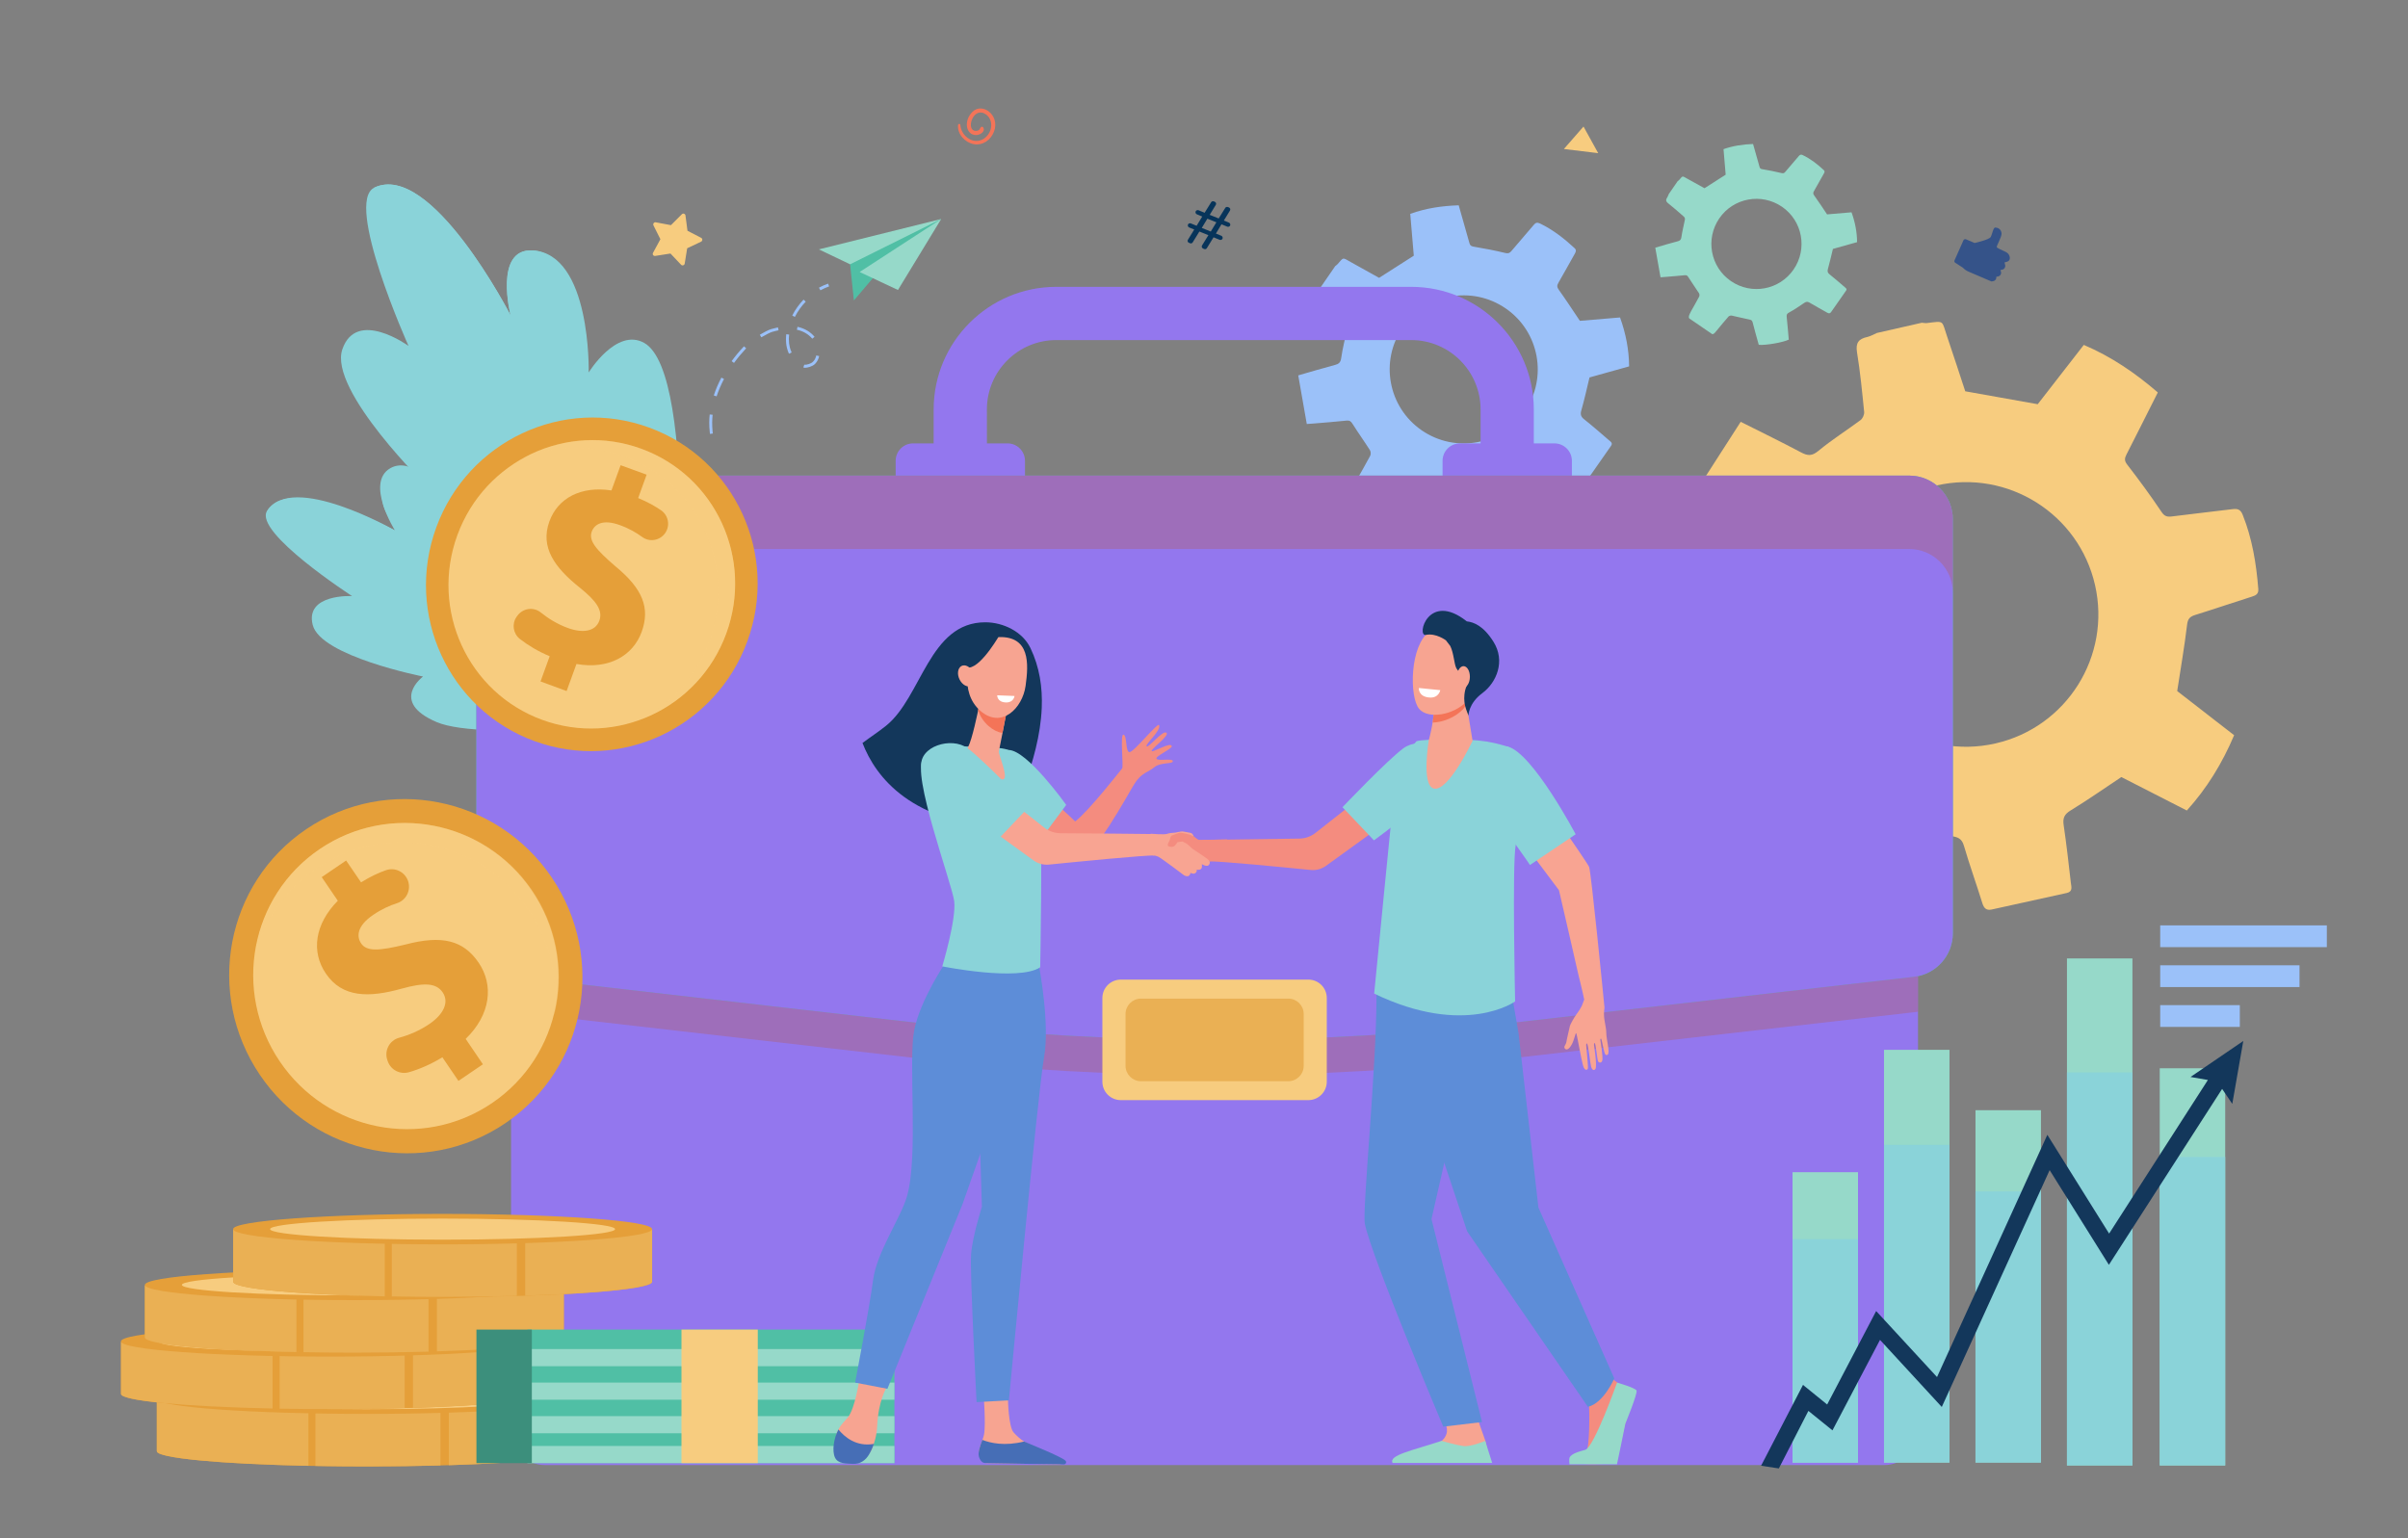 <?xml version="1.0" encoding="utf-8"?>
<!-- Generator: Adobe Illustrator 24.0.1, SVG Export Plug-In . SVG Version: 6.00 Build 0)  -->
<svg version="1.1" id="Layer_1" xmlns="http://www.w3.org/2000/svg" xmlns:xlink="http://www.w3.org/1999/xlink" x="0px" y="0px"
	 viewBox="0 0 3130 2000" style="enable-background:new 0 0 3130 2000;" xml:space="preserve">
<rect x="0" y="0" width="3130" height="2000" fill="#808080" stroke="none"/>
<style type="text/css">
	.st0{fill:#9BC1F9;}
	.st1{fill:#F7CC7F;}
	.st2{fill:#96D9C9;}
	.st3{fill:#8AD3D9;}
	.st4{fill:#9377EE;}
	.st5{fill:#50BFA5;}
	.st6{opacity:0.3;fill:#B75742;enable-background:new    ;}
	.st7{fill:#EAB054;}
	.st8{fill:#E59F39;}
	.st9{fill:#3C8F7C;}
	.st10{opacity:0.3;fill:#F7CC7F;enable-background:new    ;}
	.st11{fill:#F48C7F;}
	.st12{fill:#F7A491;}
	.st13{fill:#5D8DD8;}
	.st14{fill:#13375B;}
	.st15{fill:#466EB6;}
	.st16{fill:#F47458;}
	.st17{fill:#FFFFFF;}
	.st18{fill:#F8A492;}
	.st19{fill:#07345A;}
	.st20{fill:#355389;}
</style>
<path class="st0" d="M1759.2,639l49,33.7c3.1,0.4,4.9-1.9,9.6-7.6c8.3-10.1,16.6-20.2,25.3-30.1c1.4-1.5,4.7-2.4,6.9-2
	c12.6,2.6,25,5.9,37.6,8.3c3.9,0.8,5.8,1.8,6.8,5.8c4.2,16.2,8.8,32.3,13.2,48.3c15.2,1.2,52.3-5.2,64.1-11.2
	c-1.4-15.9-2.6-32.1-4.4-48.3c-0.6-5,0.5-7.2,5.2-9.7c10.9-5.9,21.2-12.8,31.4-19.9c4.1-2.9,7-4.2,11.9-1.3
	c12.5,7.5,25.5,14.3,38.1,21.6c3.4,2,5.9,2,8.2-1.2c10.7-15.3,21.3-30.6,32-45.8c2.6-3.8-0.6-5.5-2.7-7.3
	c-10.7-9.2-21.4-18.6-32.5-27.4c-4.1-3.3-4.9-6.3-3.4-11.5c3.9-13.7,7-27.7,10.6-42.7c15.9-4.4,33.4-9.3,51.5-14.4
	c-0.2-21.8-4.3-42.7-11.8-63.6c-18.1,1.5-36.2,3.1-52.2,4.4c-9.5-14.1-18.1-27.4-27.3-40.2c-2.7-3.7-2.6-5.9-0.5-9.5
	c7.2-12.4,14.1-25.1,21.2-37.6c1.5-2.7,2.3-4.8-0.4-7.3c-13.6-12.6-28.1-23.9-44.9-32c-3.8-1.8-5.8-0.9-8.1,1.9
	c-9.6,11.3-19.3,22.4-28.9,33.8c-2.3,2.8-4.1,3.6-8,2.7c-13.7-3.3-27.6-6-41.5-8.3c-3.6-0.6-4.5-2.1-5.3-5
	c-4.5-16.1-9.1-32.2-13.8-48.7c-21.6,0.7-42.4,3.7-63,11.1c1.6,18.5,3.1,36.8,4.6,54.4c-15,9.6-29.6,18.9-45.1,28.8
	c-11.2-6.2-24-13.5-37-20.6c-10.6-5.8-8.6-6.9-17.1,2.9c-0.8,0.9-1.9,1.6-2.9,2.4c-6.3,9.2-12.7,18.4-19,27.6
	c-1,2.3-1.7,4.8-3.2,6.8c-3.7,5.2-3.4,8.9,2.1,13.3c11.5,9,22.4,18.7,33.3,28.4c1.4,1.3,2.4,4.2,2,6.1c-2.3,12.4-5.7,24.6-7.4,37.1
	c-0.8,6.1-3.2,8-8.6,9.4c-15.3,4-30.5,8.6-47.3,13.4c3.7,21.3,7.4,42.2,11.1,63.2c4-0.3,6.4-0.4,8.7-0.6c14.3-1.2,28.7-2.3,43-3.8
	c4.1-0.4,5.8,1,7.9,4.4c7.3,11.6,15.3,22.7,22.6,34.2c1.1,1.8,1.2,5.3,0.2,7.2c-5.5,10.5-11.5,20.6-17.2,30.9
	C1758.9,632.1,1757.2,635.2,1759.2,639z M1848.1,559.5c-43.8-30.1-54.9-90-24.8-133.8l0,0c30.1-43.8,90-54.9,133.8-24.8l0,0
	c43.8,30.1,54.9,90,24.8,133.8l0,0C1951.8,578.6,1891.9,589.6,1848.1,559.5L1848.1,559.5z"/>
<path class="st1" d="M2174.7,833.8l23.6,103.6c3.6,4.2,8.8,3.4,21.8,1.6c23.2-3.2,46.4-6.5,69.7-8.9c3.7-0.4,9.2,2.5,11.4,5.7
	c13.4,18.6,25.7,38,39.3,56.4c4.2,5.7,5.5,9.3,1.9,15.9c-14.2,26.3-27.6,53.1-41.1,79.4c18.5,20,75.1,56.6,97.8,62.8
	c17.4-22.6,35.5-45.4,52.7-68.8c5.4-7.3,9.4-8.8,18.6-6.4c21.4,5.4,43.4,8.8,65.3,11.8c8.9,1.2,14.3,3,17.1,12.7
	c7.3,25,16.2,49.6,23.9,74.5c2.1,6.7,5.3,9.8,12.2,8.3c32.5-7.1,65.1-14.3,97.6-21.5c8-1.8,5.9-7.9,5.3-12.9
	c-2.9-25.2-5.7-50.4-9.4-75.4c-1.4-9.4,1.1-14.2,9.4-19.2c21.8-13.3,42.7-28,65.6-43.2c26.3,13.4,55.3,28.2,85.1,43.5
	c26.1-28.9,46-61.3,61.5-97.9c-25.7-19.9-51.4-39.9-74-57.4c4.6-30.1,9.5-57.9,12.8-85.9c0.9-8.1,3.7-10.9,10.8-13.1
	c24.6-7.6,48.9-16,73.4-23.7c5.3-1.7,8.9-3.5,8.4-10c-2.6-33.1-7.9-65.5-20.3-96.5c-2.8-6.9-6.5-8.1-13-7.3
	c-26.3,3.3-52.6,6.1-78.9,9.5c-6.4,0.8-9.8-0.1-13.8-6.2c-14-20.9-29-41.3-44.4-61.2c-3.9-5.1-3.4-8.2-1-13
	c13.6-26.6,27-53.4,40.8-80.8c-29.2-25.2-60.3-46.5-96.2-61.8c-20.3,26.2-40.5,52.2-59.9,77.1c-31.4-5.6-61.7-11-94.2-16.8
	c-7.2-21.8-15.3-46.9-23.8-71.9c-7-20.5-2.9-19.6-26-16.8c-2.2,0.3-4.5-0.3-6.7-0.4c-19.5,4.4-38.9,8.9-58.4,13.3
	c-4.1,1.8-8.1,4.2-12.4,5.2c-11.2,2.4-15.4,7.6-13.4,19.9c4.2,25.7,6.7,51.7,9.3,77.7c0.3,3.4-2,8.5-4.8,10.5
	c-18.1,13.5-37.3,25.5-54.6,39.9c-8.5,7-13.9,6.7-22.7,2c-25-13.3-50.6-25.7-78.4-39.7c-20.9,32.6-41.4,64.4-62,96.5
	c5.6,4.6,8.8,7.2,12.1,9.8c20.3,15.8,40.5,31.7,61.1,47.1c5.8,4.4,6.4,8.4,5.1,15.4c-4.5,24-7.4,48.3-11.6,72.4
	c-0.7,3.7-4.9,8.5-8.5,9.8c-19.8,7.1-40.1,13.1-60.1,19.9C2182.6,824.3,2176.6,826.4,2174.7,833.8z M2387.8,837
	c-21.1-92.6,36.9-184.8,129.5-205.9l0,0c92.6-21.1,184.8,36.9,205.9,129.5l0,0c21.1,92.6-36.9,184.8-129.5,205.9l0,0
	C2501.1,987.6,2408.9,929.6,2387.8,837L2387.8,837z"/>
<path class="st2" d="M2195.7,413.9l29.9,20.5c1.9,0.2,3-1.2,5.8-4.6c5.1-6.2,10.1-12.3,15.4-18.3c0.8-0.9,2.9-1.5,4.2-1.2
	c7.7,1.6,15.2,3.6,22.9,5.1c2.4,0.5,3.5,1.1,4.2,3.5c2.5,9.9,5.3,19.7,8,29.4c9.3,0.8,31.9-3.2,39-6.8c-0.9-9.7-1.6-19.6-2.7-29.4
	c-0.3-3.1,0.3-4.4,3.2-5.9c6.6-3.6,12.9-7.8,19.1-12.1c2.5-1.7,4.3-2.5,7.2-0.8c7.6,4.6,15.5,8.7,23.2,13.2c2.1,1.2,3.6,1.2,5-0.8
	c6.5-9.3,13-18.6,19.5-27.9c1.6-2.3-0.4-3.3-1.7-4.5c-6.5-5.6-13.1-11.3-19.8-16.7c-2.5-2-3-3.8-2.1-7c2.4-8.4,4.2-16.9,6.5-26
	c9.7-2.7,20.4-5.7,31.4-8.8c-0.1-13.3-2.6-26-7.2-38.8c-11,0.9-22.1,1.9-31.8,2.7c-5.8-8.6-11-16.7-16.7-24.5
	c-1.6-2.2-1.6-3.6-0.3-5.8c4.4-7.6,8.6-15.3,12.9-22.9c0.9-1.6,1.4-2.9-0.2-4.4c-8.3-7.7-17.1-14.6-27.4-19.5
	c-2.3-1.1-3.5-0.5-5,1.2c-5.8,6.9-11.8,13.7-17.6,20.6c-1.4,1.7-2.5,2.2-4.9,1.6c-8.4-2-16.8-3.7-25.3-5.1c-2.2-0.4-2.8-1.3-3.3-3
	c-2.7-9.8-5.6-19.6-8.4-29.7c-13.2,0.4-25.8,2.3-38.4,6.7c1,11.3,1.9,22.5,2.8,33.2c-9.2,5.8-18,11.5-27.5,17.6
	c-6.8-3.8-14.7-8.2-22.6-12.5c-6.5-3.5-5.3-4.2-10.4,1.8c-0.5,0.6-1.2,1-1.8,1.4c-3.9,5.6-7.7,11.2-11.6,16.8
	c-0.6,1.4-1.1,2.9-1.9,4.2c-2.3,3.2-2.1,5.5,1.3,8.1c7,5.5,13.6,11.4,20.3,17.3c0.9,0.8,1.5,2.6,1.2,3.7c-1.4,7.6-3.5,15-4.5,22.6
	c-0.5,3.7-1.9,4.9-5.2,5.7c-9.4,2.4-18.6,5.2-28.8,8.2c2.3,13,4.5,25.7,6.8,38.5c2.5-0.2,3.9-0.2,5.3-0.4c8.7-0.7,17.5-1.4,26.2-2.3
	c2.5-0.3,3.5,0.6,4.8,2.7c4.4,7.1,9.3,13.8,13.8,20.8c0.7,1.1,0.7,3.2,0.1,4.4c-3.3,6.4-7,12.6-10.5,18.9
	C2195.5,409.7,2194.5,411.6,2195.7,413.9z M2249.9,365.4c-26.7-18.3-33.4-54.8-15.1-81.5l0,0c18.3-26.7,54.8-33.4,81.5-15.1l0,0
	c26.7,18.3,33.4,54.8,15.1,81.5l0,0C2313.1,377,2276.6,383.8,2249.9,365.4L2249.9,365.4z"/>
<g>
	<g>
		<g>
			<path class="st3" d="M876.5,933.7c0,0-292.7-144.3-343-219.6s23.7-79.5,23.7-79.5S426.6,507.6,445,454.1s86-4.4,86-4.4
				s-84-187-44.4-205.8c73.8-35,177.2,166.2,177.2,166.2s-22.2-87.4,28.6-84.5c76.6,4.3,73.4,202,73.4,202s8.7-75.8,54.8-51.2
				C903.4,520.5,876.5,933.7,876.5,933.7z"/>
		</g>
		<path class="st3" d="M837.2,445.7c-36.1-20-72,38.5-72,38.5s3.6-154.4-73-158.7c-50.8-2.8-28.6,84.5-28.6,84.5
			S560.3,208.9,486.5,243.9l390.3,686.6C879.6,882.6,908.6,485.4,837.2,445.7z"/>
	</g>
	<g>
		<g>
			<path class="st3" d="M868.9,935.5c0,0-239.4,29.7-301.4,3.2s-17.6-59.2-17.6-59.2s-133.1-26.2-143.4-67s51.1-37.6,51.1-37.6
				S330,692.3,347,664.4c31.8-51.8,178.1,31.6,178.1,31.6s-49.4-45.5-16.5-64.3c49.5-28.5,127.9,96.1,127.9,96.1
				s-4.9-30.7,33.9-34.1C740.1,687.7,868.9,935.5,868.9,935.5z"/>
		</g>
		<path class="st3" d="M672.1,671.5c-38.8,3.4-35.5,56.4-35.5,56.4s-79.8-147.7-129.3-119.2c-32.8,18.9,6,80.8,6,80.8
			s-134.3-76.8-166.1-25l522.4,269.7C851.9,903.2,737.1,665.8,672.1,671.5z"/>
	</g>
</g>
<g>
	<path class="st4" d="M1993.7,697h-780.1V532.3c0-87.9,71.5-159.4,159.4-159.4h461.3c87.9,0,159.4,71.5,159.4,159.4L1993.7,697
		L1993.7,697z M1282.9,627.7h641.6v-95.4c0-49.7-40.4-90.2-90.2-90.2H1373c-49.7,0-90.2,40.4-90.2,90.2L1282.9,627.7L1282.9,627.7z"
		/>
</g>
<path class="st4" d="M1309.6,576.4h-122.7c-12.6,0-22.7,10.2-22.7,22.7v42.5c0,12.6,10.2,22.7,22.7,22.7h122.7
	c12.6,0,22.7-10.2,22.7-22.7v-42.5C1332.3,586.6,1322.2,576.4,1309.6,576.4z"/>
<path class="st4" d="M2020.5,576.4h-122.7c-12.6,0-22.7,10.2-22.7,22.7v42.5c0,12.6,10.2,22.7,22.7,22.7h122.7
	c12.6,0,22.7-10.2,22.7-22.7v-42.5C2043.2,586.6,2033,576.4,2020.5,576.4z"/>
<path class="st4" d="M2449.3,1904.6H708.1c-24.2,0-43.8-19.6-43.8-43.8V627.7h1828.8v1233.1
	C2493.1,1885,2473.5,1904.6,2449.3,1904.6z"/>
<path class="st5" d="M2487.9,1269.9l-522.1,59.8c-257.2,29.5-516.9,29.5-774.1,0l-522.1-59.8c-28.7-3.3-50.4-27.6-50.4-56.5V675.2
	c0-31.4,25.5-56.9,56.9-56.9h1805.4c31.4,0,56.9,25.5,56.9,56.9v538.2C2538.3,1242.3,2516.6,1266.6,2487.9,1269.9z"/>
<path class="st6" d="M2493.1,1315.1V665.6c-3.8-0.8-7.7-1.2-11.7-1.2H676.1c-4,0-7.9,0.4-11.7,1.2v649.5c1.7,0.4,3.5,0.6,5.2,0.8
	l522.1,59.8c257.2,29.5,516.9,29.5,774.1,0l522.1-59.8C2489.7,1315.8,2491.4,1315.5,2493.1,1315.1z"/>
<path class="st4" d="M2487.9,1269.9l-522.1,59.8c-257.2,29.5-516.9,29.5-774.1,0l-522.1-59.8c-28.7-3.3-50.4-27.6-50.4-56.5V675.2
	c0-31.4,25.5-56.9,56.9-56.9h1805.4c31.4,0,56.9,25.5,56.9,56.9v538.2C2538.3,1242.3,2516.6,1266.6,2487.9,1269.9z"/>
<g>
	<path class="st1" d="M1700.6,1430.2h-243.7c-13.3,0-24-10.7-24-24v-108.7c0-13.3,10.7-24,24-24h243.7c13.3,0,24,10.7,24,24v108.7
		C1724.6,1419.5,1713.8,1430.2,1700.6,1430.2z"/>
	<path class="st7" d="M1674.6,1405.6H1483c-11,0-20-9-20-20v-67.4c0-11,9-20,20-20h191.6c11,0,20,9,20,20v67.4
		C1694.6,1396.6,1685.6,1405.6,1674.6,1405.6z"/>
</g>
<path class="st6" d="M2481.4,618.3H676.1c-31.4,0-56.9,25.5-56.9,56.9v95.4c0-31.4,25.5-56.9,56.9-56.9h1805.4
	c31.4,0,56.9,25.5,56.9,56.9v-95.4C2538.3,643.8,2512.8,618.3,2481.4,618.3z"/>
<g>
	<path class="st8" d="M203.8,1819v67.6c0,10.9,121.9,19.8,272.3,19.8s272.3-8.9,272.3-19.8V1819H203.8z"/>
	<g>
		<path class="st7" d="M400.9,1905.6V1819h-197v67.6C203.8,1895.6,287.1,1903.2,400.9,1905.6z"/>
		<path class="st7" d="M410,1905.8c21.1,0.4,43.3,0.6,66.1,0.6c33.9,0,66.4-0.5,96.4-1.3V1819H410V1905.8z"/>
		<path class="st7" d="M583.4,1904.8c97-3,164.9-10,164.9-18.2V1819H583.4V1904.8z"/>
	</g>
	<ellipse class="st8" cx="476.1" cy="1818.3" rx="272.3" ry="19.8"/>
	<ellipse class="st1" cx="476.1" cy="1818.3" rx="224.2" ry="13.7"/>
</g>
<g>
	<path class="st8" d="M157.3,1744.5v67.6c0,10.9,121.9,19.8,272.3,19.8s272.3-8.9,272.3-19.8v-67.6H157.3z"/>
	<g>
		<path class="st7" d="M354.3,1831.1v-86.6h-197v67.6C157.3,1821.1,240.5,1828.7,354.3,1831.1z"/>
		<path class="st7" d="M363.5,1831.3c21.1,0.4,43.3,0.6,66.1,0.6c33.9,0,66.4-0.5,96.4-1.3v-86.1H363.5V1831.3z"/>
		<path class="st7" d="M536.8,1830.3c97-3,164.9-10,164.9-18.2v-67.6H536.8V1830.3z"/>
	</g>
	<ellipse class="st8" cx="429.5" cy="1743.8" rx="272.3" ry="19.8"/>
	<ellipse class="st1" cx="429.5" cy="1743.8" rx="224.2" ry="13.7"/>
</g>
<g>
	<path class="st8" d="M188.3,1671.1v67.6c0,10.9,121.9,19.8,272.3,19.8s272.3-8.9,272.3-19.8v-67.6H188.3z"/>
	<g>
		<path class="st7" d="M385.3,1757.7v-86.6h-197v67.6C188.3,1747.7,271.6,1755.3,385.3,1757.7z"/>
		<path class="st7" d="M394.5,1757.9c21.1,0.4,43.3,0.6,66.1,0.6c33.9,0,66.4-0.5,96.4-1.3v-86.1H394.5V1757.9z"/>
		<path class="st7" d="M567.9,1756.8c97-3,164.9-10,164.9-18.2V1671H567.9V1756.8z"/>
	</g>
	<ellipse class="st8" cx="460.6" cy="1670.4" rx="272.3" ry="19.8"/>
	<ellipse class="st1" cx="460.6" cy="1670.4" rx="224.2" ry="13.7"/>
</g>
<g>
	<path class="st8" d="M303.1,1598.7v67.6c0,10.9,121.9,19.8,272.3,19.8s272.3-8.9,272.3-19.8v-67.6H303.1z"/>
	<g>
		<path class="st7" d="M500.1,1685.3v-86.6h-197v67.6C303.1,1675.3,386.3,1682.9,500.1,1685.3z"/>
		<path class="st7" d="M509.3,1685.4c21.1,0.4,43.3,0.6,66.1,0.6c33.9,0,66.4-0.5,96.4-1.3v-86.1H509.3V1685.4z"/>
		<path class="st7" d="M682.7,1684.4c97-3,164.9-10,164.9-18.2v-67.6H682.7V1684.4z"/>
	</g>
	<path class="st8" d="M847.6,1597.9c0,10.9-121.9,19.8-272.3,19.8s-272.3-8.9-272.3-19.8s121.9-19.8,272.3-19.8
		C725.7,1578.2,847.6,1587,847.6,1597.9z"/>
	<path class="st1" d="M799.5,1597.9c0,7.6-100.4,13.7-224.2,13.7s-224.2-6.1-224.2-13.7s100.4-13.7,224.2-13.7
		C699.2,1584.2,799.5,1590.4,799.5,1597.9z"/>
</g>
<g>
	<rect x="685.6" y="1728.5" class="st5" width="477" height="173.6"/>
	<g>
		<rect x="685.6" y="1753.8" class="st2" width="477" height="22.3"/>
		<rect x="685.6" y="1797.4" class="st2" width="477" height="22.3"/>
		<rect x="685.6" y="1841" class="st2" width="477" height="22.3"/>
		<rect x="685.6" y="1879.8" class="st2" width="477" height="22.3"/>
		<rect x="885.8" y="1728.5" class="st1" width="99.2" height="173.6"/>
	</g>
	<rect x="619.3" y="1728.5" class="st9" width="72" height="173.6"/>
</g>
<g>
	
		<ellipse transform="matrix(0.828 -0.56 0.56 0.828 -620.509 514.126)" class="st8" cx="528.2" cy="1269" rx="229.1" ry="230.9"/>
	
		<ellipse transform="matrix(0.828 -0.56 0.56 0.828 -620.436 513.985)" class="st1" cx="528.2" cy="1269" rx="198" ry="199.6"/>
	<g>
		<path class="st8" d="M595.9,1405.2l-20.9-30.7c-14.3,8.8-29.7,15.5-43.4,19.4c-11.4,3.3-23.5-2.8-27.5-14l-0.5-1.4
			c-4.5-12.4,2.5-26,15.2-29.4c12.9-3.5,26.5-9.2,39.2-17.8c18.4-12.5,26.2-28.2,17.4-41.2c-8.4-12.3-24-13-53.4-4.8
			c-42.5,11.9-77.1,11.8-98.4-19.6c-19.4-28.4-14.5-64.4,15.5-94.7l-20.9-30.7l31.7-21.6l19.4,28.4c12.1-7.5,22.8-12.5,32.4-15.8
			c11.7-4.1,24.4,2.1,28.6,13.7l0,0c4.3,12-2.1,25.3-14.3,29.2c-9.1,2.9-19.7,7.5-31.1,15.3c-21,14.3-21.6,28-15.5,37
			c7.3,10.7,23.2,9.8,57.7,1.4c47.7-12.6,75.3-5.4,95.1,23.7c19.6,28.8,15.9,67.2-16.9,99l22.4,33L595.9,1405.2z"/>
	</g>
	<path class="st10" d="M421.7,1100.1c-51.9,32.7-83.3,85.8-90.5,142.5c12.2-46.9,41.5-89.4,85.6-117.2
		c92.5-58.3,215.2-29.9,274,63.3c25.8,40.9,35,87.5,29.4,131.9c13.4-51.5,6.2-108.4-24.5-157.2
		C636.9,1070.2,514.2,1041.9,421.7,1100.1z"/>
</g>
<g>
	
		<ellipse transform="matrix(0.344 -0.939 0.939 0.344 -208.293 1220.637)" class="st8" cx="769.1" cy="759.3" rx="217" ry="215.3"/>
	
		<ellipse transform="matrix(0.344 -0.939 0.939 0.344 -208.298 1220.643)" class="st1" cx="769.1" cy="759.3" rx="187.6" ry="186.1"/>
	<g>
		<path class="st8" d="M702.6,885.9l11.9-32.8c-14.6-6-28.1-14.1-38.7-22.4c-8.8-6.9-10.8-19.5-4.4-28.7l0.8-1.1
			c7-10.2,21.2-12.4,30.8-4.6c9.8,7.9,21.6,15.2,35.1,20.1c19.7,7.2,35.9,4.4,40.9-9.4c4.8-13.1-3.3-25.4-25.7-43.3
			c-32.4-25.9-51.4-52.3-39.2-85.8c11-30.4,41.1-46.4,80.7-40.3l11.9-32.8l33.8,12.3l-11,30.4c12.4,5.1,22.1,10.6,29.9,16
			c9.5,6.6,11.9,19.8,5.3,29.4l0,0c-6.8,9.9-20.4,12.3-30.1,5.1c-7.2-5.3-16.6-10.9-28.8-15.3c-22.4-8.2-33.2-1.1-36.7,8.6
			c-4.1,11.4,5.3,23,30.7,44.8c35.8,29.4,45.5,54.4,34.2,85.5c-11.2,30.7-42.5,49.1-84.7,41.6l-12.8,35.2L702.6,885.9z"/>
	</g>
	<path class="st10" d="M839.3,585.5c-53.5-21.6-111.2-16.4-158.3,9.4c42.5-16.5,90.9-17.5,136.4,0.8
		c95.3,38.5,141.1,147.6,102.4,243.7c-17,42.2-47.5,74.8-84.4,94.9c46.6-18.1,86-54.8,106.3-105.1
		C980.5,733,934.6,623.9,839.3,585.5z"/>
</g>
<path class="st11" d="M2052.5,1811.8c0,0,12.9,12.5,13.1,17.1c0.3,4.6,1.1,53.9-4.1,58.5c-5.2,4.6-20.7,7.9-15.7,13
	c3.7,3.9,32.6,3.1,51.7,2c5.6-0.3,12.6-44.8,14.8-51.3c3.2-9.5,11-30.9,8.1-37.5c-1.4-3.2-8.2-9.9-17.8-16
	c-10.1-6.5-19.7-21-19.7-21L2052.5,1811.8z"/>
<path class="st12" d="M1919.4,1841c0,0,11.5,32.5,11.5,32.6c0.9,5.1,4.2,17.9,4.2,22.5c0,17.6-79.3-14.9-61.5-22.7
	c1.6-0.7,6.7-6.3,7.2-12.3c0.8-9.2-6.7-20.8-6.7-20.8L1919.4,1841z"/>
<path class="st13" d="M1795,1236c0,0-5.8,58.2-5.8,59.1c0,94.2-18.7,278.3-15.1,296c8.7,43.2,101.9,263.6,101.9,263.6l50.4-6
	l-65.7-263.9l24.2-106.2l34.2-210L1795,1236z"/>
<path class="st13" d="M1964.2,1287.5l9.6,55.2l25.9,227.2l98.6,222.1c0,0-13.9,32.3-34.3,36.9l-156.9-228l-97.4-291.7l3.4-64.8
	L1964.2,1287.5z"/>
<path class="st2" d="M2101.9,1797.4c0,0-29.6,83.4-41.2,87.4c-3.1,1.1-17.9,3.8-20.6,10.3c-0.8,2,0,8.5,0,8.5h61.7
	c0,0,7.8-36.7,10.9-52.9c0,0,16.3-39.5,14.5-43C2125.4,1804.1,2101.9,1797.4,2101.9,1797.4z"/>
<path class="st2" d="M1939.6,1901.9l-9.1-28.7c0,0-19.1,8.1-28.6,6.7s-28.1-6.7-28.1-6.7c-38.1,12.5-69.2,18.6-63.6,28.7l0,0H1939.6
	z"/>
<path class="st12" d="M1116.8,1794.7c0,0-5.4,36.2-14.6,47.8c-3.1,3.9-8.8,8.9-12.5,16c-5.8,11-2.6,27.4,1.7,36.5
	c2.2,4.6-0.2,4.6,4.8,6.1c14.8,4.4,30.5-3,36.8-16.8c3.5-7.7,6.6-17.9,7.2-30.8c1.6-32.8,12.1-49.5,12.1-49.5L1116.8,1794.7z"/>
<path class="st14" d="M1312.2,1076.4c6.6-17.6,12.5-35.7,18.6-52.9c11.9-33.2,21.8-67.8,23.3-103.2c1.1-26.7-2.8-53-14.7-77.8
	c-10.2-21.4-35.5-33.5-58.6-33.5c-73.2-0.1-82.5,97.1-129.1,134.5c-9.8,7.9-20.5,14.8-30.6,22.4
	C1138,1009.7,1184.4,1071.8,1312.2,1076.4z"/>
<path class="st12" d="M1278.4,1811.3c0,0,3.3,40.8,0.6,54c-1.4,7.1-9.5,21.7-5.8,28.4c3.7,6.7,7.9,8.4,7.9,8.4l95.3,1.5
	c5.2,0.1,1.8-3.2-2.4-6.2c-6.9-4.9-12.4-8.1-34.3-18.4c-1.4-0.7-6.6-3.9-8.5-5c-4.8-2.8-9.5-7.3-13.6-11.7
	c-6.8-7.4-7.4-43.3-7.4-43.3L1278.4,1811.3z"/>
<path class="st13" d="M1350.8,1257.1c0,0,14.1,74,6.3,117.5c-7.9,43.4-45.7,445.9-45.7,445.9l-42,2.3c0,0-8.8-168.1-7.2-191.5
	c1.6-23.4,14.1-62.5,14.1-62.5l-4.2-135.7l53.1-178.3L1350.8,1257.1z"/>
<path class="st13" d="M1229.3,1251c0,0-33.1,48.4-41,88.5s5.8,163.3-9.4,215.8c-8.2,28.4-39.3,72.3-44.1,109.1s-23.3,133-23.3,133
	l42,8.1l97.7-240.3l76.6-217.2l19.6-111.9L1229.3,1251z"/>
<path class="st15" d="M1135.9,1877.1c-22.9,4.1-38.1-9-46.1-18.7c-5.8,11-8.7,27.5-4.4,36.6c3.8,8,14.8,7.8,23.5,8.1
	c9.2,0.3,16.3-4.6,20.8-12.4C1131.9,1887,1134.1,1882.5,1135.9,1877.1z"/>
<path class="st15" d="M1331.2,1874c-25.2,6.3-43.9,2-54.3-2.1c-2.7,7.4-6.3,16.7-4.4,22.1c2.3,6.6,5.6,8,8.5,8.1
	c23,0.6,84.4,1.4,101.9,1.6c2.5,0,3.8-2.8,2.2-4.6C1380.9,1894,1333.1,1875.1,1331.2,1874z"/>
<path class="st11" d="M1524.5,989.5c-0.2-4.1-18.8,0.2-21.2-3c-2.4-3.2,20.3-12.9,19.8-16.4c-0.9-6.5-25.5,9.1-26.1,6.1
	c-0.6-2.9,24-20.2,19.1-23.7s-23.6,20.6-25.7,17.7c-2.1-2.9,19.5-20.8,16.2-27.6c-1.8-3.6-32.9,35.3-38.4,35.2s-3-21.6-7.8-22.7
	s0.3,41.5-1.8,43.9c-2,2.3-43.7,55.9-61.1,68.9c-5-5.5-36.2-33-40.8-38.3c-7.7,12.2-19.6,19.1-27.9,30.8
	c16.5,17,65.2,55.7,71.9,55.9c20.5,0.7,64.4-82.2,73.8-97.2c9.4-15,18.3-15.1,26.1-21.8C1508.4,990.7,1524.7,993.6,1524.5,989.5z"/>
<path class="st3" d="M1351.1,1093.3c0,0-69.1-53.2-82.1-77.1s17.7-40.9,41.8-41.2c24.1-0.3,75.1,71.4,75.1,71.4L1351.1,1093.3z"/>
<path class="st11" d="M1546.6,1084.2l5.2,3.1c0,0,5,4.2,6.3,4.5s36.8-0.5,36.8-0.5s0.1,11.8-0.1,11.8s-18.7,15-18.7,15l-3.9,1.8
	l-24.2-7.2l-22.1-2.8c0,0-15.7-1.8-15.7-2.2c0-0.4,0.5-12.8,1.1-13.4s9.5-9.7,9.5-9.7s6.8-1.5,7-1.5s6.8-1.3,7-1.4
	s10.6,1.5,10.6,1.5L1546.6,1084.2z"/>
<path class="st3" d="M1259.1,970.5c0,0-42.1-2.7-58.8,15.5c-16.7,18.2,37,162.3,40,185.5s-15.5,84.8-15.5,84.8s99,20,127.3,1.2
	c0,0,3-166.7,0-183.2c-3-16.6-32.5-91-38.5-97.6C1307.5,970.1,1259.1,970.5,1259.1,970.5z"/>
<path class="st12" d="M1273.2,914.1c0,0-0.2,1.2-0.6,3.4c-1.9,10.2-9.1,43.8-14,53.1c-5.9,11.2,20.2,46.9,45.4,42.5
	c7.5-1.3-6.3-32.8-5.7-36.1c1.3-6.4,3-15.1,4.8-24c1-5,2-10.1,2.9-15c2.7-13.6,4.9-24.8,4.9-24.8L1273.2,914.1z"/>
<path class="st16" d="M1272.5,917.5c0.4-2.1,0.6-3.4,0.6-3.4l37.7-0.9c0,0-2.2,11.2-4.9,24.8c-0.9,4.8-1.9,9.9-2.9,14.9
	c-5.8-0.9-11.9-3.7-18-9c-6.6-5.8-11-12.8-13.6-20.3C1271.9,921.1,1272.2,919,1272.5,917.5z"/>
<path class="st12" d="M1298.5,828.2c0,0-17.8-2.1-28.9,12.4c-11.1,14.4-23.1,59.1,4.5,83.3c27.7,24.3,55-3.2,59-32.3
	C1337.2,862.5,1338.8,827.2,1298.5,828.2z"/>
<path class="st14" d="M1300.5,823.5c0,0-23.7,42.4-40.7,44.4s-19.2,24.5-19.2,24.5s6.1-52,22.9-62
	C1280.3,820.4,1300.5,823.5,1300.5,823.5z"/>
<path class="st17" d="M1296.2,903.9l22.5,0.9c0,0-0.9,8.5-10.8,8.4C1295.8,913,1296.2,903.9,1296.2,903.9z"/>
<path class="st18" d="M1494.1,1111.1c0,0,7.2,0.9,11,2.4s34.1,24.5,34.1,24.5s4.1,2.2,6.2,0.5c2.1-1.8,2-3.8,2-3.8s3.6,2,6,0.6
	s2.4-3.7,2.1-4.8c0,0,3.5,1,5.6-0.8s1-6.3,1-6.3s6.5,4,9,1.3s1.5-5.5-1.1-7.6c-2.5-2.1-17.5-12.1-19.3-13.2s-6.7-6.4-8.3-7.1
	c-1.5-0.7-5.3-2.8-5.3-2.8s-6.3,0.7-6.7,0.9c-0.4,0.2-2.1,4.6-5.3,5.7c-3.1,1.1-6.8-0.5-7-0.9c-0.2-0.5-0.2-1.5-0.1-2.4s2.4-4.3,3-7
	c0.5-2.7,1.2-3.4,2.2-4.1c1-0.6,6.4-2.2,9.1-3.3c2.7-1.1,13.9,2.1,13.9,2.1l5.4,2.3c0,0-1-4-4.4-4.6s-7.6-1.5-9.9-1.8
	s-7.9,1.5-10.4,1.6c-2.5,0.2-7.3,0.5-10.1,1.6c-2.8,1.1-20,0-21-0.2C1496,1084.1,1488.6,1104.2,1494.1,1111.1z"/>
<path class="st18" d="M1499.9,1084.3c-7.2-0.2-90.4-0.9-121.7-1.1c-7.6-0.1-15-2.7-21-7.4l-69.5-54.7l-30.5,35.1l86.3,62.4
	c5.8,4.2,12.9,6.1,20,5.4c32.8-3.3,128.5-12.8,136.9-11.7L1499.9,1084.3z"/>
<path class="st11" d="M1562.8,1091.9c7.2-0.2,94.9-1.4,126.1-1.7c7.6-0.1,15-2.7,21-7.4l69.5-54.7l30.5,35.1l-86.3,62.4
	c-5.8,4.2-12.9,6.1-20,5.4c-32.8-3.3-122.8-12.1-131.1-11L1562.8,1091.9z"/>
<path class="st3" d="M1337,1049.4c0,0-58.2-61.2-79.3-76.7c-21.1-15.5-63.4-2.3-60.1,24.2c3.4,27.1,98.5,95.6,98.5,95.6L1337,1049.4
	z"/>
<path class="st3" d="M1745,1049.4c0,0,58.2-61.2,79.3-76.7c21.1-15.5,63.4-2.3,60.1,24.2c-3.4,27.1-98.5,95.6-98.5,95.6L1745,1049.4
	z"/>
<path class="st3" d="M1812.5,1027.3c-1.4,9.4-26.3,264.4-26.3,264.4c118.1,57,183.2,10.2,183.2,10.2s-3.9-179,0.8-203.4
	c3.1-16.1,0.2-124.8-10.2-127.8c-13.4-3.9-22.1-6.4-38.9-8.1c-14.3-1.5-69.9-2.3-79.8,1C1841.3,963.4,1818.3,987.8,1812.5,1027.3z"
	/>
<path class="st12" d="M1905.4,910l8.7,53.1c0,0-31.8,67.6-50.8,61.9c-15.9-4.8-6.1-62.8-6.1-62.8s8.7-31.2,6.1-46.8
	S1905.4,910,1905.4,910z"/>
<path class="st16" d="M1863.3,915.5c-2.6-15.6,42.2-5.4,42.2-5.4l0.7,4.6c-1.3,3.1-2.9,5.7-4.9,7.7c-10,10.3-25.6,16.5-39.1,17
	C1863.5,930.9,1864.3,921.9,1863.3,915.5z"/>
<path class="st12" d="M1912.8,832.1c1.3-0.4,10.1,62.7-6.7,80.1c-16.8,17.4-49.7,23.1-61.4,9.4c-13-15.1-12.4-83,13.8-100.9
	C1884.7,802.8,1912.8,832.1,1912.8,832.1z"/>
<path class="st14" d="M1906.6,807.8c9.2,1,21.7,5.9,34.6,26.4c15.9,25.2,4.1,53.1-14.3,66.8c-18.5,13.7-18.1,29.4-18.1,29.4l-3-8
	c-2.2-6.2-3-12.8-2.3-19.3c0.4-3.9,1.3-8.1,3-11.6c4.4-9.1-9.5-15.2-13.5-22.8c-3-5.9-3.2-19.3-7.9-28.9l-5.7-7.4
	c0,0-13.1-9.8-25.9-7C1840.6,828,1856.4,768,1906.6,807.8z"/>
<path class="st12" d="M1893.8,879.8c-0.1,7.7,3.5,14,8.2,14.1c4.6,0.1,8.5-6.1,8.6-13.8s-3.5-14-8.2-14.1
	C1897.8,866,1894,872.1,1893.8,879.8z"/>
<path class="st17" d="M1844.3,894.4l27.8,2.8c0,0-1.7,10.5-14,9.6C1843.2,905.7,1844.3,894.4,1844.3,894.4z"/>
<path class="st18" d="M2085.5,1310.8c0.1-0.6,0.1-1.2,0-1.7c-1.8-18.7-17.3-175.4-19.9-182c-2.4-6-71.8-105.4-71.8-105.4l-34.2,46.5
	l66.8,89.1c1.5,5.7,25.6,111.4,25.6,111.4s4.9,19.3,7.2,30.8c-1,2.8-2,5.4-2.9,7.6c-2.2,4.6-4.8,8.4-7.2,11.6
	c-3,4-7.9,12.8-8.5,15.1c-0.7,2.7-2,8.4-2.7,11.8s-1.7,7.4-1.9,9.2c-0.1,1.1-1.3,3.4-2.2,5c-1.3,2.4,0.9,5.2,3.5,4.3
	c2.4-0.8,4.3-3.9,5.5-5.9c3.3-5.5,5-15.6,5.9-15.1c0.8,0.5,3.7,17.7,4.2,19.6s3.9,21.8,5.9,25.5c2,3.6,4.5,3,5.2,0.8
	c0.6-2-2.2-29.8-2.2-29.8s-0.3-3.5,1.2-2.4s4.1,26.4,5.2,30.1c1.1,3.7,3.5,5.7,5.6,2.7c2.5-3.6-1.8-30.4-1.8-30.4s-0.5-3.4,0.9-3.1
	s3.2,21.8,4.4,23.7c1.1,1.9,3.9,2.5,5.3-0.6c1.6-3.7-2.5-27.5-2.5-27.5s0.2-1.9,1.1-1.3c0.9,0.6,3.7,18.9,5.6,20.6
	c1.6,1.4,2.9,0,2.9,0c3.4-2.3-1.8-19.7-1.8-28.3s-4-18.3-2.8-28.6C2085.2,1313.4,2085.4,1311.8,2085.5,1310.8z"/>
<path class="st3" d="M2048.1,1084.6l-59.4,39.9c0,0-33.5-49.8-51.4-67.5c-22.5-22.2,8.2-90.2,22.7-86.4
	C1992.4,979.2,2048.1,1084.6,2048.1,1084.6z"/>
<path class="st12" d="M1247.4,883.6c3.6,7,10.3,10.5,15.1,7.8c4.8-2.7,5.8-10.6,2.2-17.7c-3.6-7-10.3-10.5-15.1-7.8
	C1244.8,868.7,1243.8,876.6,1247.4,883.6z"/>
<g>
	<g>
		<path class="st5" d="M1105,343.6l4.9,47l26.7-31.4l86.8-74.4l-74.9,25.5c0,0-36.7,18.9-38.4,21.3
			C1108.5,333.9,1105,343.6,1105,343.6z"/>
		<polygon class="st2" points="1064.4,324.2 1223.4,284.7 1105,343.6 		"/>
		<polygon class="st2" points="1167.2,377 1117.4,353.6 1223.4,284.7 		"/>
	</g>
	<g>
		<g>
			<path class="st0" d="M922.5,560.8c-0.4-3.7-0.6-7.6-0.6-11.4c0-3.5,0.2-7.1,0.6-10.6l3.8,0.4c-0.4,3.4-0.5,6.9-0.6,10.2
				c0,3.7,0.2,7.4,0.5,11c0.1,1.1,0.2,2.1,0.4,3.2l-3.8,0.5C922.7,562.9,922.6,561.8,922.5,560.8z M927.8,514.1
				c2.5-7.7,5.8-15.5,9.9-23.2l3.4,1.8c-3.9,7.5-7.2,15.1-9.6,22.6L927.8,514.1z M1044.9,477.9c-0.3-0.1-0.5-0.2-0.7-0.3l1.3-3.6
				c0.2,0.1,0.4,0.2,0.6,0.2c0,0,0.1,0,0.4,0c2.2,0,7.5-1.3,10.1-3.8c2.2-2.1,3.7-4.9,4.4-8.3l3.8,0.8c-0.9,4.1-2.8,7.6-5.5,10.3
				c-3.6,3.5-10.1,4.9-12.8,4.9C1045.9,478.1,1045.4,478.1,1044.9,477.9z M951,469.5c4.8-6.6,10.2-13.2,16.1-19.3l2.8,2.6
				c-5.7,6.1-11,12.4-15.8,19L951,469.5z M1022.9,452.3c-0.9-3.6-1.3-7.4-1.3-11.3c0-2.1,0.2-4.3,0.4-6.5l3.8,0.5
				c-0.3,2-0.4,4.1-0.4,6c0,3.6,0.4,7.1,1.2,10.4c0.6,2.3,1.4,4.6,2.4,6.8l-3.5,1.7C1024.4,457.4,1023.5,454.9,1022.9,452.3z
				 M1036.3,428.8l-0.5-0.1l0.8-3.8l0.6,0.1c8.6,1.9,16.5,6.6,21.6,12.9l-3,2.4C1051.2,434.7,1044.1,430.5,1036.3,428.8z
				 M987.6,435.2c3.9-2.3,10.9-6.3,14.9-7.4c3.1-0.9,5.9-1.6,8.7-2.2l0.8,3.8c-2.7,0.6-5.4,1.2-8.4,2.1c-2.6,0.8-7.7,3.3-14,7
				L987.6,435.2z M1029.8,410.2c3.8-7.6,8.8-14.5,14.7-20.7l2.8,2.7c-5.7,5.9-10.4,12.5-14.1,19.8L1029.8,410.2z"/>
		</g>
		<g>
			<path class="st0" d="M1066.4,377.4c3.7-2,7.5-3.7,11.3-5.1l-1.3-3.6c-4,1.4-8,3.2-11.9,5.3L1066.4,377.4z"/>
		</g>
	</g>
</g>
<path class="st1" d="M848.8,328.7l9.6-17.7l-9-18c-1-2,0.7-4.4,3-4l19.7,3.7l14.2-14.2c1.6-1.6,4.4-0.7,4.7,1.6l2.6,19.9l17.8,9.2
	c2,1,2,4-0.1,5l-18.1,8.6l-3.2,19.9c-0.4,2.3-3.2,3.1-4.7,1.5l-13.8-14.6l-19.8,3.1C849.4,333.1,847.7,330.8,848.8,328.7z"/>
<path class="st19" d="M1544.1,311.7l8.2-13.3l-6.6-2.7c-1.4-0.6-2.1-2.2-1.6-3.7l0,0c0.6-1.4,2.2-2.1,3.7-1.6l7.6,3.1l7.3-12l-7-2.9
	c-1.4-0.6-2.1-2.2-1.6-3.7l0,0c0.6-1.4,2.2-2.1,3.7-1.6l8,3.3l8.5-13.7c0.7-1.2,2.2-1.6,3.5-1.1l1.2,0.5c1.6,0.7,2.3,2.6,1.3,4.1
	l-7.9,12.9l11.7,4.7l8.5-13.7c0.7-1.2,2.2-1.6,3.5-1.1l1.3,0.5c1.6,0.7,2.3,2.6,1.3,4.1l-7.9,12.9l6.6,2.7c1.4,0.6,2.1,2.2,1.6,3.7
	l0,0c-0.6,1.4-2.2,2.1-3.7,1.6l-7.6-3.1l-7.2,12l7,2.9c1.4,0.6,2.1,2.2,1.6,3.7l0,0c-0.6,1.4-2.2,2.1-3.7,1.6l-8-3.3l-8.7,14.1
	c-0.7,1.2-2.2,1.7-3.5,1.1l-1.4-0.6c-1.6-0.7-2.3-2.6-1.3-4.1l8.2-13.3L1559,301l-8.7,14.1c-0.7,1.2-2.2,1.7-3.5,1.1l-1.4-0.6
	C1543.8,315.1,1543.2,313.1,1544.1,311.7z M1573.8,301l7.3-12l-11.7-4.7l-7.3,12L1573.8,301z"/>
<g>
	<g>
		<path class="st20" d="M2555.5,311.1l11.2,4.8c0,0,18.8-4.2,20.8-7.7c2.1-3.5,3.3-12.4,5.9-12.4c2.6,0,7.6,1.3,8.3,7.5
			c0.5,4.5-7.1,16.8-6.2,18.2c0.6,0.9,7,3.9,11.6,6c3.1,1.4,5.2,4.3,5.4,7.7l0,0c0.1,2.3-1.3,4.4-3.5,5l-3.4,1l0.8,3.5
			c0.6,2.6-1,5.2-3.6,5.8l-2.6,0.6l0.7,2.1c0.8,2.8-0.9,5.6-3.7,6.2l-2.3,0.4v0.6c0.2,2.5-1.6,4.7-4,5.1l-2.3,0.4l-29.9-12.8
			c-2.8-1.2-5.3-3-7.4-5.2l-9.8-6.3c-1-0.7-1.5-2-0.9-3.2l11.6-26.1C2552.8,311.1,2554.2,310.6,2555.5,311.1z"/>
	</g>
</g>
<polygon class="st1" points="2032.8,193.7 2077.4,199.1 2058.3,164.5 "/>
<g>
	<path class="st16" d="M1245.3,162.6c-1.1,11.9,9.2,22.8,20.5,24.8c11.8,2.1,22.3-5.6,26.3-16.5c8-21.4-15.4-38.3-28.2-25.4
		c-11.9,12.1-8.1,30.1,4.7,30.1c4.8,0,12.6-4.1,9.5-9.9c-0.7-1.3-2.6-1.2-3.4,0c-1.6,2.6-1.4,2.7-2.2,3.3c-1.2,0.9-2.8,1.2-4.2,1.2
		c-13-0.2-4.4-30.1,11-22.8c8.4,4,10.9,13.6,8,22c-2.8,8.1-10.4,14.3-19.1,13.8c-10.5-0.7-19.2-10.3-19.9-20.6
		C1248.4,160.6,1245.5,160.6,1245.3,162.6L1245.3,162.6z"/>
</g>
<g>
	<rect x="2686.7" y="1246" class="st2" width="85.1" height="659.1"/>
	<rect x="2567.8" y="1443.3" class="st2" width="85.1" height="458"/>
	<rect x="2807.3" y="1388.8" class="st2" width="85.1" height="516.3"/>
	<rect x="2448.9" y="1364.8" class="st2" width="85.1" height="536.6"/>
	<rect x="2330" y="1523.9" class="st2" width="85.1" height="377.5"/>
	<g>
		<rect x="2686.7" y="1394.2" class="st3" width="85.1" height="510.9"/>
		<rect x="2567.8" y="1548.9" class="st3" width="85.1" height="352.5"/>
		<rect x="2807.3" y="1504.1" class="st3" width="85.1" height="401"/>
		<rect x="2448.9" y="1488.4" class="st3" width="85.1" height="412.9"/>
		<rect x="2330" y="1610.9" class="st3" width="85.1" height="290.5"/>
	</g>
	<polygon class="st14" points="2915.9,1353.3 2847.3,1400.1 2869.9,1404 2741.5,1603.7 2661.2,1475.3 2517.8,1790.2 2438.7,1704.4 
		2375,1825.9 2343.6,1800.4 2289.1,1905.5 2312.2,1909 2350.6,1834.2 2381.9,1859.5 2443.7,1741.9 2524,1829.1 2664.2,1521.2 
		2741.2,1644.3 2888.4,1415.6 2901.6,1435.1 	"/>
</g>
<g>
	<rect x="2807.9" y="1203" class="st0" width="216.6" height="28.3"/>
	<rect x="2807.9" y="1254.9" class="st0" width="181.1" height="28.3"/>
	<rect x="2807.9" y="1306.7" class="st0" width="103.5" height="28.3"/>
</g>
</svg>
